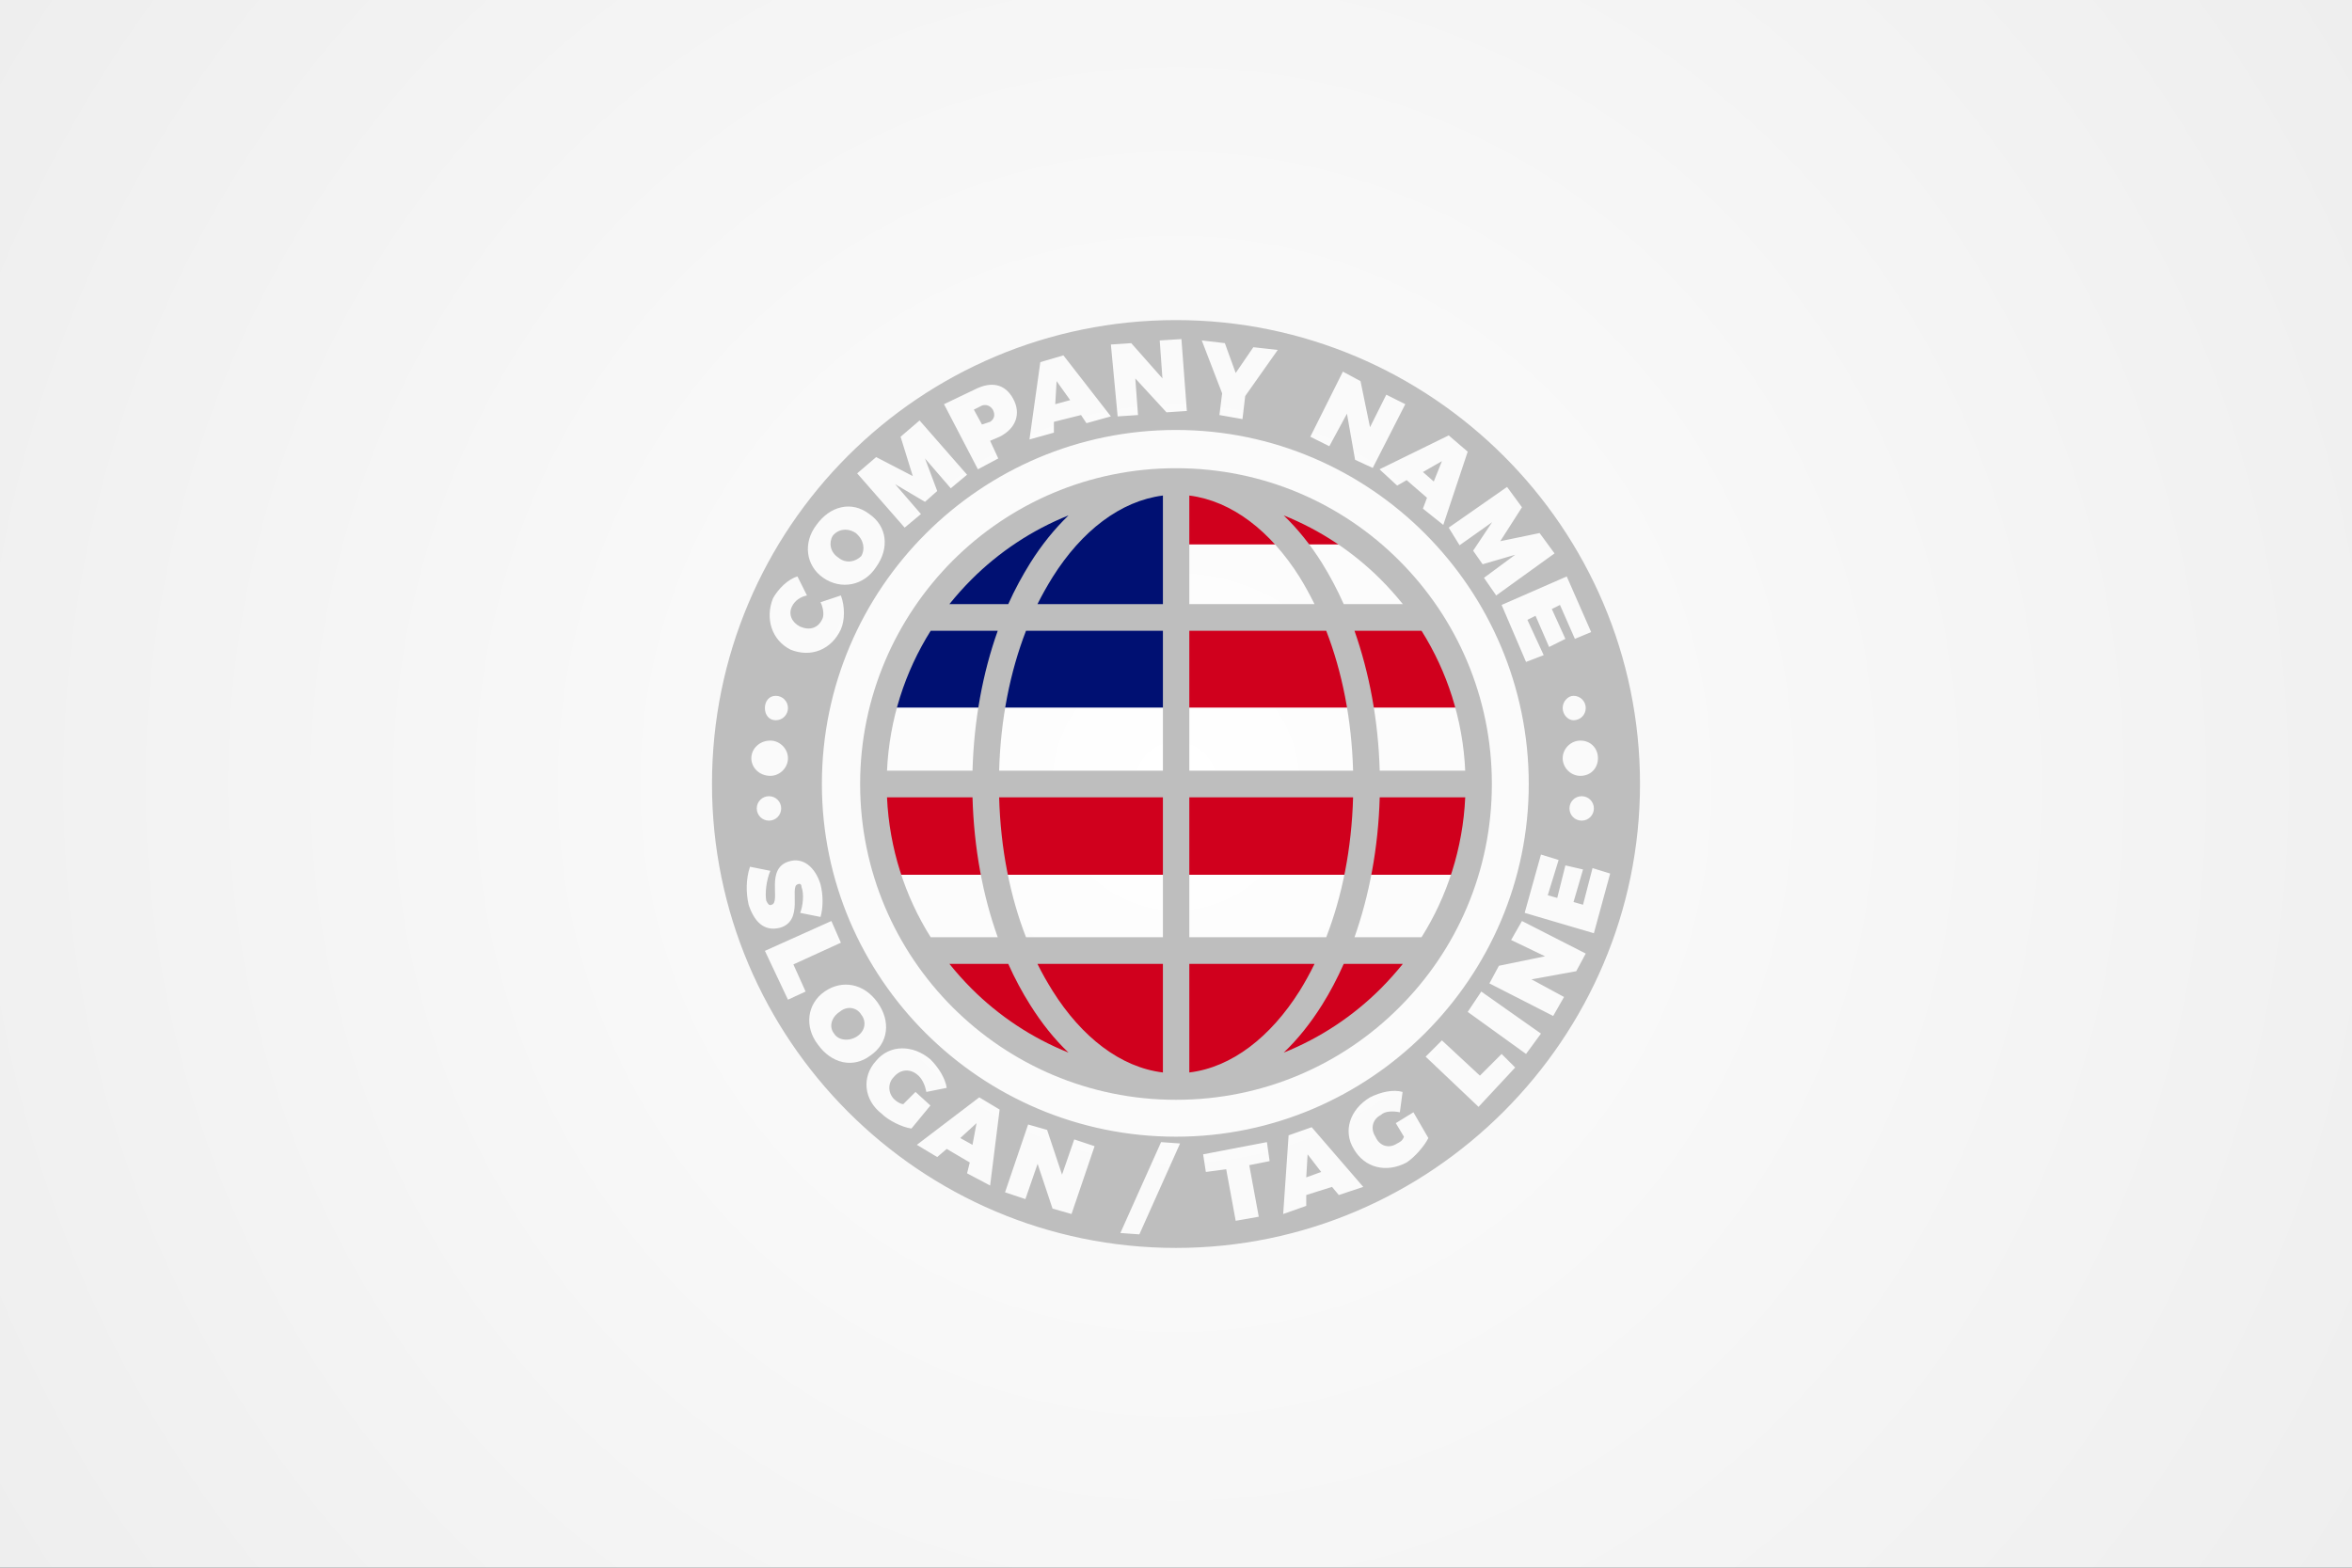 <?xml version="1.0" encoding="UTF-8" standalone="no"?>
<!DOCTYPE svg PUBLIC "-//W3C//DTD SVG 1.1//EN" "http://www.w3.org/Graphics/SVG/1.1/DTD/svg11.dtd">
<svg width="100%" height="100%" viewBox="0 0 600 400" version="1.1" xmlns="http://www.w3.org/2000/svg" xmlns:xlink="http://www.w3.org/1999/xlink" xml:space="preserve" xmlns:serif="http://www.serif.com/" style="fill-rule:evenodd;clip-rule:evenodd;stroke-linejoin:round;stroke-miterlimit:2;">
    <g id="Layer1">
        <rect x="-1028.23" y="-248.288" width="1712.17" height="4055.19" style="fill:#3d4345;"/>
        <rect x="-13.101" y="-13.059" width="626.202" height="426.201" style="fill:url(#_Radial1);"/>
        <g id="CorelEMF" serif:id="CorelEMF">
        </g>
        <g id="CorelEMF1" serif:id="CorelEMF">
        </g>
        <g id="CorelEMF2" serif:id="CorelEMF">
        </g>
        <path d="M300,81.671C365.069,81.671 418.37,134.626 418.37,200.041C418.37,265.11 365.069,318.412 300,318.412C234.585,318.412 181.629,265.11 181.629,200.041C181.629,134.626 234.585,81.671 300,81.671ZM197.205,152.624C195.128,157.816 196.858,163.353 201.704,165.776C206.896,167.853 212.087,165.776 214.51,160.584C215.549,158.162 215.549,154.701 214.51,151.932L209.318,153.662C210.011,155.047 210.357,157.123 209.665,158.162C208.626,160.238 206.55,160.931 204.127,159.892C202.05,158.854 201.012,156.777 202.05,154.701C202.742,153.316 204.127,152.278 205.857,151.932L203.435,147.086C201.012,147.778 198.589,150.201 197.205,152.624ZM403.142,188.966C400.719,188.966 398.642,191.042 398.642,193.465C398.642,195.888 400.719,197.965 403.142,197.965C405.91,197.965 407.641,195.888 407.641,193.465C407.641,191.042 405.91,188.966 403.142,188.966ZM401.411,177.544C400.027,177.544 398.642,178.928 398.642,180.659C398.642,182.39 400.027,183.774 401.411,183.774C403.142,183.774 404.526,182.39 404.526,180.659C404.526,178.928 403.142,177.544 401.411,177.544ZM403.488,203.156C401.757,203.156 400.373,204.541 400.373,206.271C400.373,208.002 401.757,209.386 403.488,209.386C405.218,209.386 406.603,208.002 406.603,206.271C406.603,204.541 405.218,203.156 403.488,203.156ZM196.512,188.966C198.935,188.966 201.012,191.042 201.012,193.465C201.012,195.888 198.935,197.965 196.512,197.965C193.743,197.965 191.667,195.888 191.667,193.465C191.667,191.042 193.743,188.966 196.512,188.966ZM197.897,177.544C199.627,177.544 201.012,178.928 201.012,180.659C201.012,182.39 199.627,183.774 197.897,183.774C196.166,183.774 195.128,182.39 195.128,180.659C195.128,178.928 196.166,177.544 197.897,177.544ZM196.166,203.156C197.897,203.156 199.281,204.541 199.281,206.271C199.281,208.002 197.897,209.386 196.166,209.386C194.436,209.386 193.051,208.002 193.051,206.271C193.051,204.541 194.436,203.156 196.166,203.156ZM209.318,225.654C207.934,221.154 204.819,218.731 201.358,219.77C195.128,221.5 199.281,230.153 196.858,230.845C196.166,231.191 195.82,230.499 195.474,229.807C195.128,228.076 195.474,224.615 196.512,222.192L191.321,221.154C190.282,224.269 190.282,227.73 190.975,230.845C192.359,234.999 194.782,237.768 198.935,236.729C205.165,234.999 201.358,226.346 203.435,225.654C204.127,225.308 204.473,225.654 204.473,226.346C205.165,228.076 204.819,231.191 204.127,232.922L209.318,233.96C210.011,231.538 210.011,228.423 209.318,225.654ZM202.396,246.074L214.51,240.536L212.087,234.999L195.128,242.613L201.012,255.073L205.511,252.997L202.396,246.074ZM223.855,255.765C220.394,250.92 214.856,249.882 210.357,252.997C205.857,256.112 205.165,261.995 208.626,266.495C212.087,271.34 217.625,272.725 222.125,269.264C226.624,266.149 227.316,260.611 223.855,255.765ZM219.702,258.88C221.086,260.611 220.74,263.034 218.664,264.418C216.587,265.803 213.818,265.457 212.78,263.726C211.395,261.995 212.087,259.573 214.164,258.188C216.241,256.458 218.664,257.15 219.702,258.88ZM233.546,278.609L230.431,281.724C229.739,281.724 228.701,281.032 228.355,280.686C226.624,279.301 226.278,276.532 228.009,274.802C229.739,272.725 232.162,272.725 233.892,274.109C235.277,275.148 235.969,276.878 236.315,278.609L241.507,277.571C241.161,275.148 239.43,272.379 237.354,270.302C232.854,266.495 226.97,266.495 223.509,270.648C219.702,274.802 220.394,280.686 224.894,284.147C226.624,285.877 230.085,287.608 232.508,287.954L237.354,282.07L233.546,278.609ZM247.391,296.607L246.699,299.376L252.583,302.491L255.005,283.108L249.814,279.993L233.892,292.107L239.084,295.222L241.507,293.146L247.391,296.607ZM248.083,292.107L244.968,290.377L249.121,286.569L248.083,292.107ZM273.349,309.759L279.233,292.453L274.042,290.723L270.927,299.722L267.119,288.3L262.274,286.916L256.39,304.221L261.581,305.952L264.697,296.953L268.504,308.375L273.349,309.759ZM290.655,314.951L301.038,291.761L296.193,291.415L285.809,314.605L290.655,314.951ZM323.882,296.261L323.19,291.415L306.922,294.53L307.614,299.029L312.806,298.337L315.229,311.49L321.113,310.451L318.69,297.299L323.882,296.261ZM339.803,302.837L341.533,304.913L347.764,302.837L334.611,287.608L328.727,289.684L327.343,309.759L333.227,307.682L333.227,304.913L339.803,302.837ZM337.034,299.029L333.227,300.414L333.573,294.53L337.034,299.029ZM356.07,286.569L358.147,290.031C357.801,291.069 357.109,291.415 356.416,291.761C354.34,293.146 351.917,292.453 350.879,290.031C349.494,287.954 350.186,285.531 352.263,284.493C353.301,283.454 355.378,283.454 357.109,283.801L357.801,278.609C355.378,277.917 352.263,278.609 349.494,279.993C344.302,283.108 342.572,288.646 345.341,293.146C348.11,297.991 353.647,299.376 358.839,296.607C360.916,295.222 363.339,292.453 364.377,290.377L360.57,283.801L356.07,286.569ZM377.529,274.455L367.838,265.457L363.685,269.61L377.183,282.416L386.528,272.379L383.067,268.918L377.529,274.455ZM393.104,263.726L377.875,252.997L374.414,258.188L389.297,268.918L393.104,263.726ZM404.526,243.305L388.259,234.999L385.49,239.844L394.143,243.998L382.375,246.42L379.952,250.92L396.219,259.227L398.988,254.381L390.681,249.882L402.103,247.805L404.526,243.305ZM397.604,219.424L393.104,218.039L388.951,232.922L406.603,238.114L410.756,222.885L406.257,221.5L403.834,230.845L401.411,230.153L403.834,221.846L399.334,220.808L397.258,229.115L394.835,228.423L397.604,219.424ZM208.28,133.934C204.819,138.433 205.511,144.317 210.011,147.432C214.51,150.547 220.394,149.509 223.509,144.663C226.97,139.818 226.278,134.28 221.779,131.165C217.279,127.704 211.741,129.088 208.28,133.934ZM212.434,136.703C213.818,134.972 216.241,134.626 218.317,136.01C220.394,137.741 220.74,140.164 219.702,141.894C218.317,143.279 215.895,143.971 213.818,142.24C211.741,140.856 211.395,138.433 212.434,136.703ZM246.699,121.128L234.585,107.283L229.739,111.436L232.854,121.474L223.509,116.628L218.664,120.782L230.777,134.626L234.931,131.165L228.355,123.55L235.969,128.05L239.084,125.281L235.969,116.974L242.545,124.589L246.699,121.128ZM240.815,103.13L249.468,119.743L254.659,116.974L252.583,112.475L255.005,111.436C259.159,109.36 260.543,105.553 258.466,101.745C256.39,97.938 252.929,97.246 248.775,99.323L240.815,103.13ZM248.429,104.514L250.506,103.476C251.544,103.13 252.583,103.476 253.275,104.514C253.967,105.899 253.621,106.937 252.583,107.629L250.506,108.321L248.429,104.514ZM275.772,105.899L277.157,107.975L283.387,106.245L271.273,90.67L265.389,92.4L262.62,112.129L268.85,110.398L268.85,107.629L275.772,105.899ZM273.003,102.091L269.196,103.13L269.542,97.246L273.003,102.091ZM302.769,104.86L301.384,86.516L295.847,86.862L296.539,96.554L288.578,87.555L283.387,87.901L285.117,106.245L290.309,105.899L289.617,96.554L297.577,105.206L302.769,104.86ZM317.652,101.053L325.958,89.285L319.728,88.593L315.229,95.169L312.46,87.555L306.576,86.862L311.768,100.361L311.076,105.899L316.959,106.937L317.652,101.053ZM350.186,119.397L358.493,103.13L353.647,100.707L349.494,109.014L347.071,97.246L342.572,94.823L334.265,111.436L339.111,113.859L343.61,105.553L345.687,117.32L350.186,119.397ZM364.031,127.012L362.992,129.78L368.184,133.934L374.414,115.244L369.569,111.09L351.917,119.743L356.416,123.897L358.839,122.512L364.031,127.012ZM365.761,122.858L362.992,120.435L367.838,117.666L365.761,122.858ZM381.683,151.932L396.565,141.202L392.758,136.01L382.721,138.087L388.259,129.434L384.451,124.243L369.569,134.626L372.338,139.125L380.644,133.242L375.799,140.51L378.221,143.971L386.528,141.548L378.568,147.432L381.683,151.932ZM401.757,163.007L405.91,161.277L399.68,147.086L383.067,154.354L389.297,168.891L393.796,167.161L389.643,158.162L391.72,157.123L395.181,165.084L399.334,163.007L395.873,155.393L397.95,154.354L401.757,163.007ZM300,109.706C349.494,109.706 389.989,150.201 389.989,200.041C389.989,249.535 349.494,290.031 300,290.031C250.16,290.031 209.665,249.535 209.665,200.041C209.665,150.201 250.16,109.706 300,109.706Z" style="fill:#bebebe;"/>
        <g id="CorelEMF3" serif:id="CorelEMF">
        </g>
        <g id="CorelEMF4" serif:id="CorelEMF">
        </g>
        <rect x="224.076" y="200.041" width="151.301" height="23.159" style="fill:#d0001d;"/>
        <path d="M364.77,241.669L234.683,241.669L255.697,264.828L299.727,278.078L343.556,264.828L364.77,241.669Z" style="fill:#d0001d;"/>
        <path d="M373.464,180.547L299.727,180.547L300,157.389L364.77,157.389L373.464,180.547Z" style="fill:#d0001d;"/>
        <path d="M348.567,138.919L300,138.919L300,122.005L314.977,122.005L348.567,138.919Z" style="fill:#d0001d;"/>
        <path d="M243.457,145.164L226.535,173.342L225.839,180.547L299.727,180.547L299.727,145.164L299.446,122.005L284.08,122.005L243.457,145.164Z" style="fill:#001072;"/>
        <path d="M300,119.464C322.29,119.464 342.434,128.463 356.977,143.065C371.578,157.666 380.578,177.811 380.578,200.041C380.578,222.331 371.578,242.476 356.977,257.018C342.434,271.62 322.29,280.619 300,280.619C277.77,280.619 257.625,271.62 243.023,257.018C228.481,242.476 219.422,222.331 219.422,200.041C219.422,177.811 228.481,157.666 243.023,143.065C257.625,128.463 277.77,119.464 300,119.464ZM357.871,245.932L342.792,245.932C341.123,249.687 339.276,253.204 337.249,256.422C334.329,261.071 331.051,265.183 327.475,268.58C336.832,264.825 345.236,259.223 352.209,252.25C354.235,250.224 356.083,248.138 357.871,245.932ZM335.342,245.932L303.397,245.932L303.397,273.646C314.244,272.335 324.138,264.587 331.528,252.846C332.899,250.641 334.15,248.376 335.342,245.932ZM296.662,245.932L264.658,245.932C265.85,248.376 267.161,250.641 268.532,252.846C275.922,264.587 285.815,272.335 296.662,273.646L296.662,245.932ZM257.208,245.932L242.189,245.932C243.977,248.138 245.825,250.224 247.851,252.25C254.824,259.223 263.227,264.825 272.584,268.58C269.009,265.183 265.731,261.071 262.81,256.422C260.784,253.204 258.877,249.687 257.208,245.932ZM237.421,239.138L254.526,239.138C250.712,228.53 248.447,216.371 248.089,203.438L226.276,203.438C226.872,216.491 230.865,228.708 237.421,239.138ZM261.737,239.138L296.662,239.138L296.662,203.438L254.884,203.438C255.241,216.55 257.685,228.708 261.737,239.138ZM303.397,239.138L338.322,239.138C342.375,228.708 344.818,216.55 345.176,203.438L303.397,203.438L303.397,239.138ZM345.534,239.138L362.638,239.138C369.194,228.708 373.187,216.491 373.783,203.438L351.97,203.438C351.613,216.371 349.288,228.53 345.534,239.138ZM362.638,160.944L345.534,160.944C349.288,171.613 351.613,183.771 351.97,196.644L373.783,196.644C373.187,183.592 369.194,171.374 362.638,160.944ZM338.322,160.944L303.397,160.944L303.397,196.644L345.176,196.644C344.818,183.592 342.375,171.374 338.322,160.944ZM296.662,160.944L261.737,160.944C257.685,171.374 255.241,183.592 254.884,196.644L296.662,196.644L296.662,160.944ZM254.526,160.944L237.421,160.944C230.865,171.374 226.872,183.592 226.276,196.644L248.089,196.644C248.447,183.771 250.712,171.613 254.526,160.944ZM242.189,154.15L257.208,154.15C258.877,150.395 260.784,146.939 262.81,143.661C265.731,139.012 269.009,134.959 272.584,131.503C263.227,135.257 254.824,140.86 247.851,147.833C245.825,149.859 243.977,151.945 242.189,154.15ZM264.658,154.15L296.662,154.15L296.662,126.437C285.815,127.807 275.922,135.496 268.532,147.237C267.161,149.442 265.85,151.766 264.658,154.15ZM303.397,154.15L335.342,154.15C334.15,151.766 332.899,149.442 331.528,147.237C324.138,135.496 314.244,127.807 303.397,126.437L303.397,154.15ZM342.792,154.15L357.871,154.15C356.083,151.945 354.235,149.859 352.209,147.833C345.236,140.86 336.832,135.257 327.475,131.503C331.051,134.959 334.329,139.012 337.249,143.661C339.276,146.939 341.123,150.395 342.792,154.15Z" style="fill:#bebebe;fill-rule:nonzero;"/>
    </g>
    <defs>
        <radialGradient id="_Radial1" cx="0" cy="0" r="1" gradientUnits="userSpaceOnUse" gradientTransform="matrix(2.19595e-14,-366.128,358.626,2.24189e-14,300,200.041)"><stop offset="0" style="stop-color:#fff;stop-opacity:1"/><stop offset="1" style="stop-color:#eee;stop-opacity:1"/></radialGradient>
    </defs>
</svg>
